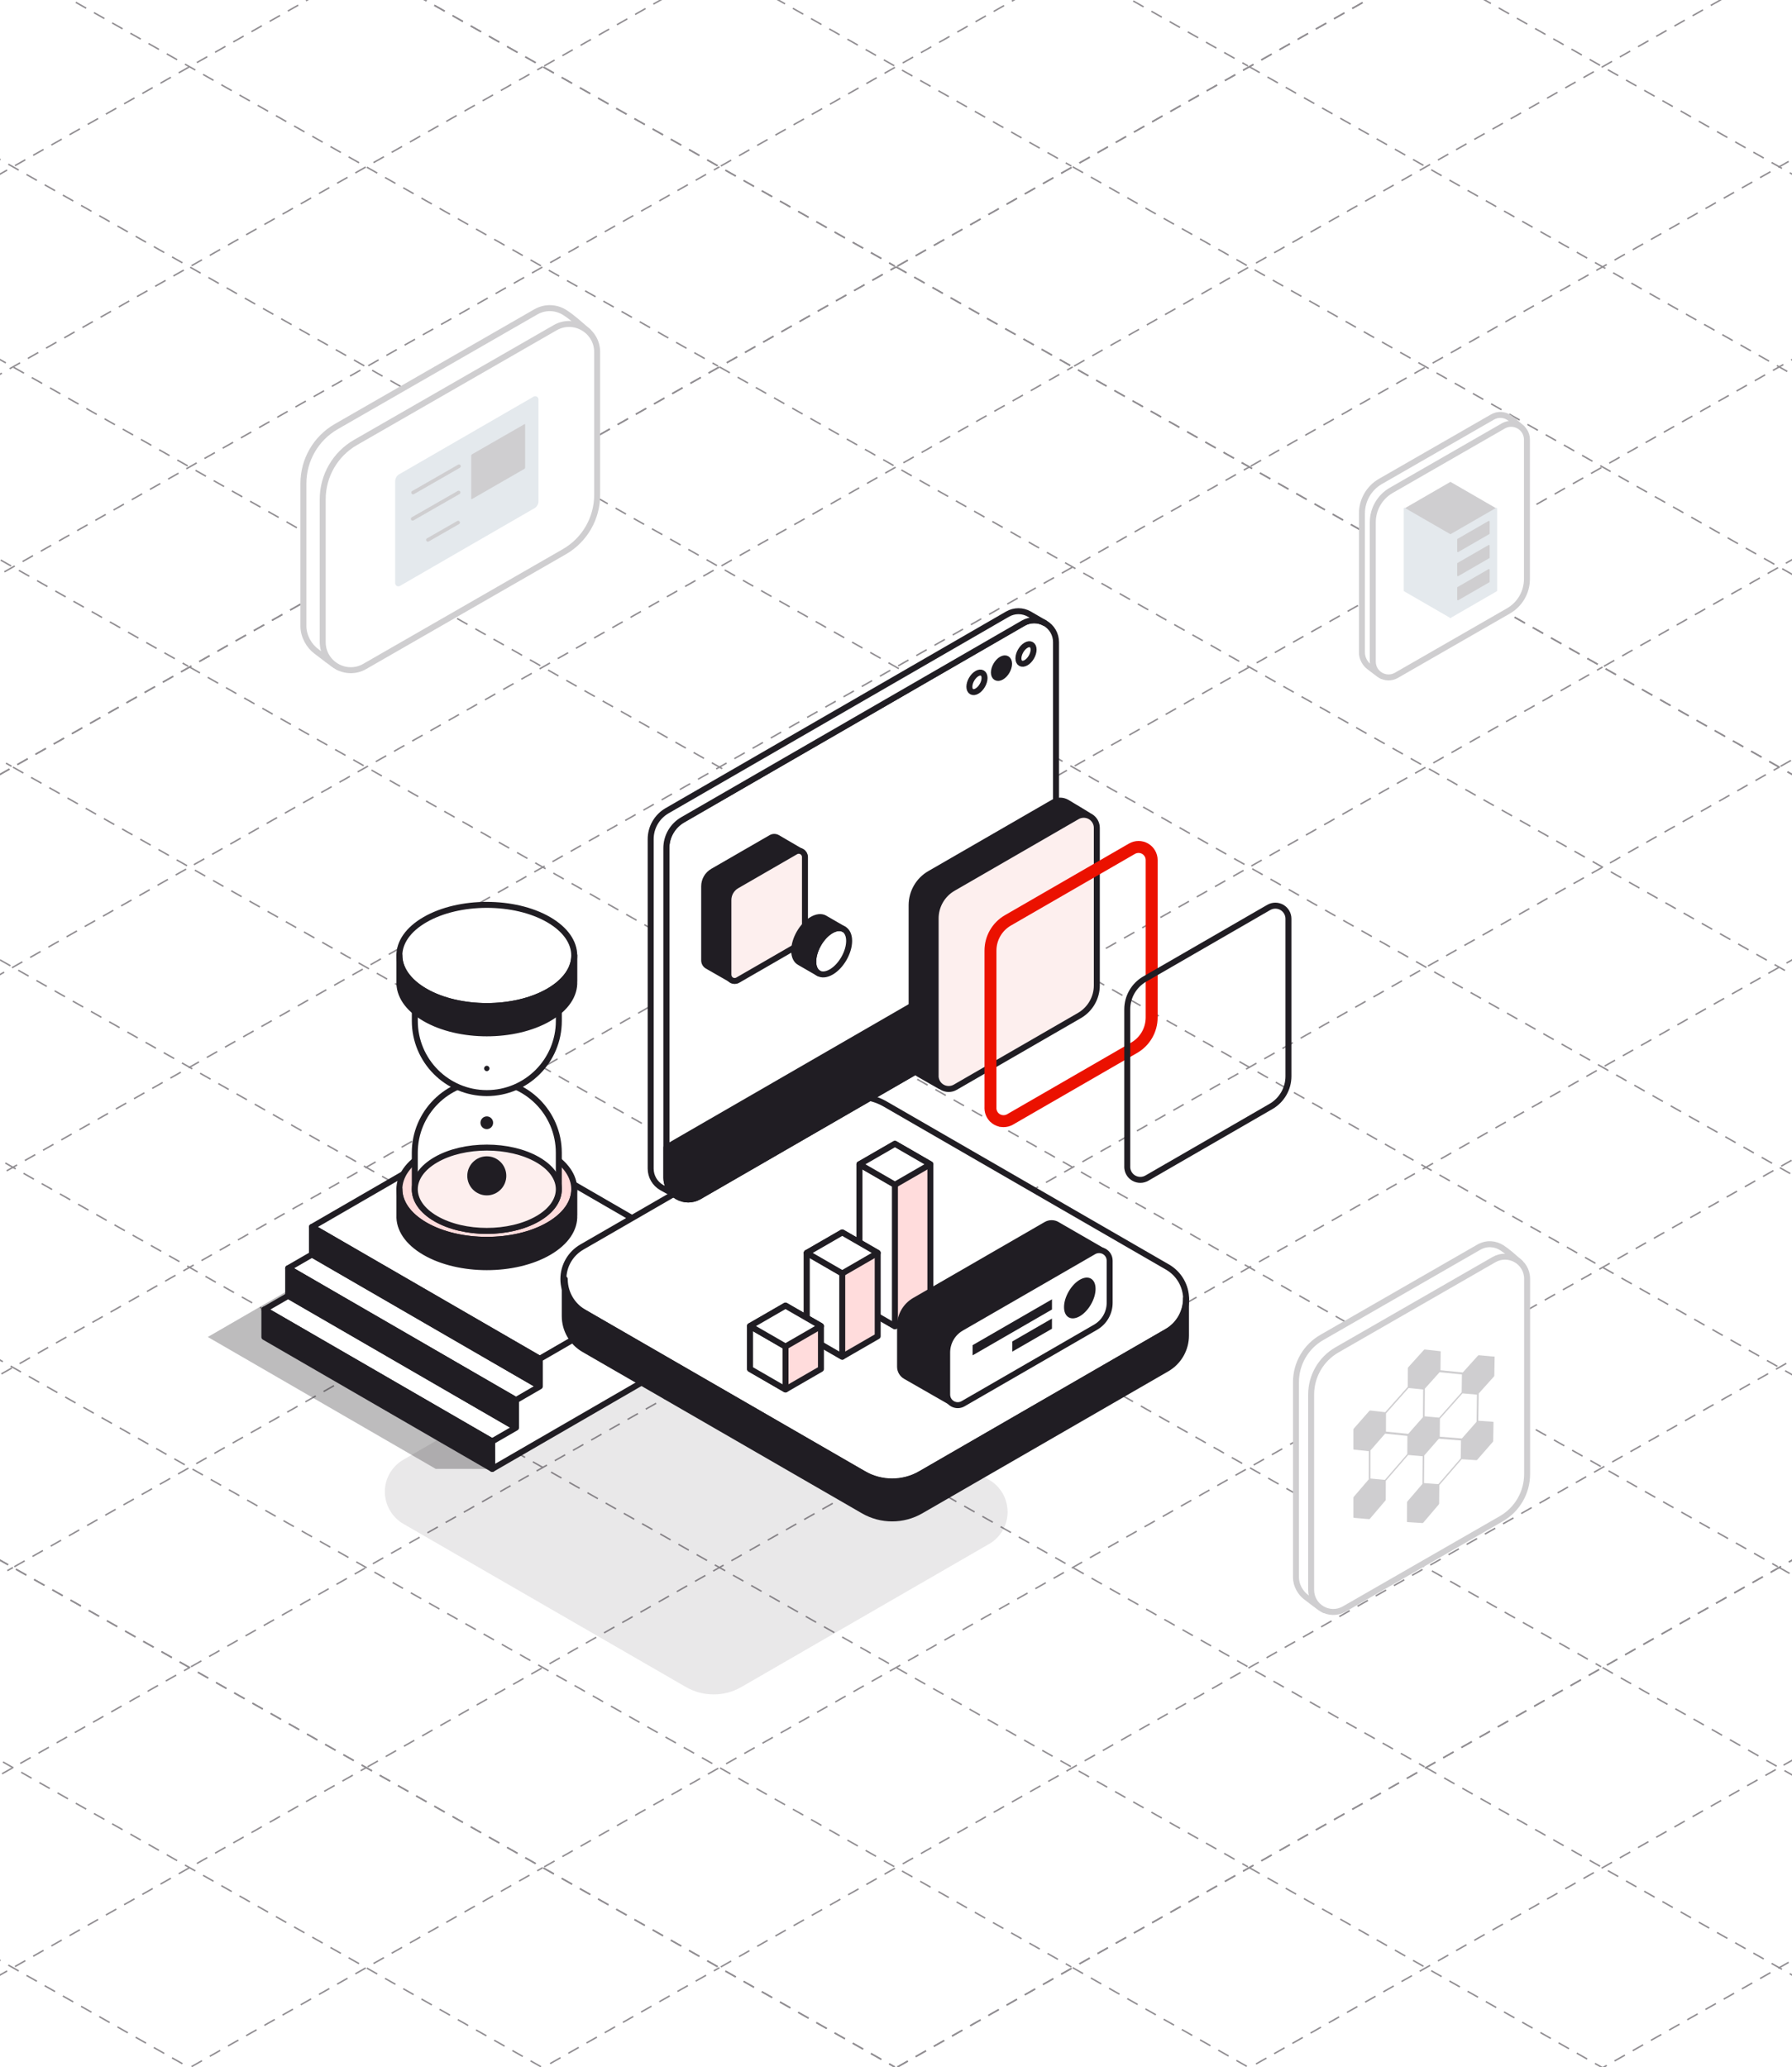 <?xml version="1.0" encoding="UTF-8"?>
<svg xmlns="http://www.w3.org/2000/svg" width="600" height="692" viewBox="0 0 600 692" fill="none">
  <rect x="0" y="0" width="600" height="692" fill="#333333" stroke="none"/>
  <g clip-path="url(#clip0_7909_12016)">
    <rect width="600" height="692" fill="white"></rect>
    <path d="M-231.76 390.49L300.02 89.33" stroke="#918E92" stroke-width="0.5" stroke-dasharray="4 3"></path>
    <path d="M-172.629 423.98L359.161 122.82" stroke="#918E92" stroke-width="0.5" stroke-dasharray="4 3"></path>
    <path d="M-113.49 457.47L418.3 156.31" stroke="#918E92" stroke-width="0.5" stroke-dasharray="4 3"></path>
    <path d="M-54.35 490.96L477.43 189.8" stroke="#918E92" stroke-width="0.5" stroke-dasharray="4 3"></path>
    <path d="M4.791 524.46L536.571 223.29" stroke="#918E92" stroke-width="0.5" stroke-dasharray="4 3"></path>
    <path d="M63.93 557.95L595.71 256.79" stroke="#918E92" stroke-width="0.5" stroke-dasharray="4 3"></path>
    <path d="M123.061 591.44L654.851 290.28" stroke="#918E92" stroke-width="0.5" stroke-dasharray="4 3"></path>
    <path d="M182.201 624.93L713.991 323.77" stroke="#918E92" stroke-width="0.5" stroke-dasharray="4 3"></path>
    <path d="M241.34 658.42L773.12 357.26" stroke="#918E92" stroke-width="0.5" stroke-dasharray="4 3"></path>
    <path d="M300.48 691.91L832.26 390.75" stroke="#918E92" stroke-width="0.5" stroke-dasharray="4 3"></path>
    <path d="M300.02 89.33L831.8 390.49" stroke="#918E92" stroke-width="0.5" stroke-dasharray="4 3"></path>
    <path d="M240.879 122.82L772.659 423.98" stroke="#918E92" stroke-width="0.5" stroke-dasharray="4 3"></path>
    <path d="M181.74 156.31L713.53 457.47" stroke="#918E92" stroke-width="0.5" stroke-dasharray="4 3"></path>
    <path d="M122.6 189.8L654.39 490.96" stroke="#918E92" stroke-width="0.5" stroke-dasharray="4 3"></path>
    <path d="M63.469 223.29L595.249 524.46" stroke="#918E92" stroke-width="0.5" stroke-dasharray="4 3"></path>
    <path d="M4.33 256.79L536.11 557.95" stroke="#918E92" stroke-width="0.5" stroke-dasharray="4 3"></path>
    <path d="M-54.81 290.28L476.969 591.44" stroke="#918E92" stroke-width="0.5" stroke-dasharray="4 3"></path>
    <path d="M-113.951 323.77L417.839 624.93" stroke="#918E92" stroke-width="0.5" stroke-dasharray="4 3"></path>
    <path d="M-173.09 357.26L358.7 658.42" stroke="#918E92" stroke-width="0.5" stroke-dasharray="4 3"></path>
    <path d="M-232.221 390.75L299.559 691.91" stroke="#918E92" stroke-width="0.5" stroke-dasharray="4 3"></path>
    <path d="M300.48 89.07L832.26 -212.1" stroke="#918E92" stroke-width="0.5" stroke-dasharray="4 3"></path>
    <path d="M359.621 122.56L891.401 -178.6" stroke="#918E92" stroke-width="0.5" stroke-dasharray="4 3"></path>
    <path d="M418.76 156.05L950.54 -145.11" stroke="#918E92" stroke-width="0.5" stroke-dasharray="4 3"></path>
    <path d="M477.891 189.54L1009.68 -111.62" stroke="#918E92" stroke-width="0.5" stroke-dasharray="4 3"></path>
    <path d="M537.031 223.03L1068.82 -78.13" stroke="#918E92" stroke-width="0.5" stroke-dasharray="4 3"></path>
    <path d="M596.17 256.52L1127.95 -44.64" stroke="#918E92" stroke-width="0.5" stroke-dasharray="4 3"></path>
    <path d="M595.709 -78.13L1127.49 223.03" stroke="#918E92" stroke-width="0.5" stroke-dasharray="4 3"></path>
    <path d="M536.57 -44.64L1068.36 256.52" stroke="#918E92" stroke-width="0.5" stroke-dasharray="4 3"></path>
    <path d="M477.43 -11.15L1009.22 290.02" stroke="#918E92" stroke-width="0.5" stroke-dasharray="4 3"></path>
    <path d="M418.299 22.34L950.079 323.51" stroke="#918E92" stroke-width="0.5" stroke-dasharray="4 3"></path>
    <path d="M359.16 55.84L890.94 357" stroke="#918E92" stroke-width="0.5" stroke-dasharray="4 3"></path>
    <path d="M300.02 89.33L831.8 390.49" stroke="#918E92" stroke-width="0.5" stroke-dasharray="4 3"></path>
    <path d="M-527.461 223.03L4.329 -78.13" stroke="#918E92" stroke-width="0.5" stroke-dasharray="4 3"></path>
    <path d="M-468.322 256.52L63.468 -44.64" stroke="#918E92" stroke-width="0.5" stroke-dasharray="4 3"></path>
    <path d="M-409.182 290.02L122.598 -11.15" stroke="#918E92" stroke-width="0.5" stroke-dasharray="4 3"></path>
    <path d="M-350.041 323.51L181.739 22.34" stroke="#918E92" stroke-width="0.5" stroke-dasharray="4 3"></path>
    <path d="M-290.902 357L240.878 55.84" stroke="#918E92" stroke-width="0.5" stroke-dasharray="4 3"></path>
    <path d="M-231.762 390.49L300.018 89.33" stroke="#918E92" stroke-width="0.5" stroke-dasharray="4 3"></path>
    <path d="M-232.221 -212.1L299.559 89.07" stroke="#918E92" stroke-width="0.5" stroke-dasharray="4 3"></path>
    <path d="M-291.361 -178.6L240.419 122.56" stroke="#918E92" stroke-width="0.5" stroke-dasharray="4 3"></path>
    <path d="M-350.5 -145.11L181.28 156.05" stroke="#918E92" stroke-width="0.5" stroke-dasharray="4 3"></path>
    <path d="M-409.641 -111.62L122.139 189.54" stroke="#918E92" stroke-width="0.5" stroke-dasharray="4 3"></path>
    <path d="M-468.781 -78.13L63.009 223.03" stroke="#918E92" stroke-width="0.5" stroke-dasharray="4 3"></path>
    <path d="M-527.92 -44.64L3.87 256.52" stroke="#918E92" stroke-width="0.5" stroke-dasharray="4 3"></path>
    <path d="M300.48 691.91L832.26 390.75" stroke="#918E92" stroke-width="0.5" stroke-dasharray="4 3"></path>
    <path d="M359.621 725.41L891.401 424.24" stroke="#918E92" stroke-width="0.5" stroke-dasharray="4 3"></path>
    <path d="M418.76 758.9L950.54 457.73" stroke="#918E92" stroke-width="0.5" stroke-dasharray="4 3"></path>
    <path d="M477.891 792.39L1009.68 491.23" stroke="#918E92" stroke-width="0.5" stroke-dasharray="4 3"></path>
    <path d="M537.031 825.88L1068.82 524.72" stroke="#918E92" stroke-width="0.5" stroke-dasharray="4 3"></path>
    <path d="M596.17 859.37L1127.95 558.21" stroke="#918E92" stroke-width="0.5" stroke-dasharray="4 3"></path>
    <path d="M595.709 524.72L1127.49 825.88" stroke="#918E92" stroke-width="0.5" stroke-dasharray="4 3"></path>
    <path d="M536.57 558.21L1068.36 859.37" stroke="#918E92" stroke-width="0.5" stroke-dasharray="4 3"></path>
    <path d="M477.43 591.7L1009.22 892.86" stroke="#918E92" stroke-width="0.5" stroke-dasharray="4 3"></path>
    <path d="M418.299 625.19L950.079 926.35" stroke="#918E92" stroke-width="0.5" stroke-dasharray="4 3"></path>
    <path d="M359.16 658.68L890.94 959.85" stroke="#918E92" stroke-width="0.5" stroke-dasharray="4 3"></path>
    <path d="M300.02 692.17L831.8 993.34" stroke="#918E92" stroke-width="0.5" stroke-dasharray="4 3"></path>
    <path d="M-527.461 825.88L4.329 524.72" stroke="#918E92" stroke-width="0.5" stroke-dasharray="4 3"></path>
    <path d="M-468.322 859.37L63.468 558.21" stroke="#918E92" stroke-width="0.5" stroke-dasharray="4 3"></path>
    <path d="M-409.182 892.86L122.598 591.7" stroke="#918E92" stroke-width="0.5" stroke-dasharray="4 3"></path>
    <path d="M-350.041 926.35L181.739 625.19" stroke="#918E92" stroke-width="0.5" stroke-dasharray="4 3"></path>
    <path d="M-290.902 959.85L240.878 658.68" stroke="#918E92" stroke-width="0.5" stroke-dasharray="4 3"></path>
    <path d="M-231.762 993.34L300.018 692.17" stroke="#918E92" stroke-width="0.5" stroke-dasharray="4 3"></path>
    <path d="M-232.221 390.75L299.559 691.91" stroke="#918E92" stroke-width="0.5" stroke-dasharray="4 3"></path>
    <path d="M-291.361 424.24L240.419 725.41" stroke="#918E92" stroke-width="0.5" stroke-dasharray="4 3"></path>
    <path d="M-350.5 457.73L181.28 758.9" stroke="#918E92" stroke-width="0.5" stroke-dasharray="4 3"></path>
    <path d="M-409.641 491.23L122.139 792.39" stroke="#918E92" stroke-width="0.5" stroke-dasharray="4 3"></path>
    <path d="M-468.781 524.72L63.009 825.88" stroke="#918E92" stroke-width="0.5" stroke-dasharray="4 3"></path>
    <path d="M-527.92 558.21L3.87 859.37" stroke="#918E92" stroke-width="0.5" stroke-dasharray="4 3"></path>
    <path d="M182.201 22.08L713.991 -279.08" stroke="#918E92" stroke-width="0.5" stroke-dasharray="4 3"></path>
    <path d="M241.34 55.58L773.12 -245.59" stroke="#918E92" stroke-width="0.5" stroke-dasharray="4 3"></path>
    <path d="M300.48 89.07L832.26 -212.1" stroke="#918E92" stroke-width="0.5" stroke-dasharray="4 3"></path>
    <path d="M-113.951 -279.08L417.839 22.08" stroke="#918E92" stroke-width="0.5" stroke-dasharray="4 3"></path>
    <path d="M-173.09 -245.59L358.7 55.58" stroke="#918E92" stroke-width="0.5" stroke-dasharray="4 3"></path>
    <path d="M-232.221 -212.1L299.559 89.07" stroke="#918E92" stroke-width="0.5" stroke-dasharray="4 3"></path>
    <path opacity="0.1" fill-rule="evenodd" clip-rule="evenodd" d="M135.029 488.651C131.199 490.861 128.849 494.951 128.859 499.381C128.879 503.811 131.249 507.911 135.099 510.131C161.689 525.481 209.509 553.091 229.619 564.701C235.389 568.031 242.479 568.041 248.229 564.721C275.219 549.141 294.999 537.721 331.199 516.821C335.039 514.611 337.379 510.511 337.369 506.081C337.349 501.651 334.979 497.551 331.129 495.331C304.539 479.991 256.719 452.371 236.609 440.761C230.839 437.431 223.749 437.421 217.999 440.741C190.999 456.331 171.229 467.751 135.019 488.651H135.029Z" fill="#201D23"></path>
    <g opacity="0.3">
      <path fill-rule="evenodd" clip-rule="evenodd" d="M125.74 415.071L69.58 447.551L145.88 491.691L164.81 491.711L202.03 459.201L125.73 415.061H125.74V415.071Z" fill="#201D23"></path>
    </g>
    <path fill-rule="evenodd" clip-rule="evenodd" d="M160.599 378.24L104.439 410.72L180.739 454.86L236.889 422.37L160.589 378.23L160.599 378.24Z" fill="white"></path>
    <path d="M160.599 378.24L104.439 410.72L180.739 454.86L236.889 422.37L160.589 378.23L160.599 378.24Z" stroke="#201D23" stroke-width="2" stroke-linecap="round" stroke-linejoin="round"></path>
    <path fill-rule="evenodd" clip-rule="evenodd" d="M104.46 419.941L96.481 424.551L172.78 468.691L180.76 464.071L104.46 419.931V419.941Z" fill="white"></path>
    <path d="M104.46 419.941L96.481 424.551L172.78 468.691L180.76 464.071L104.46 419.931V419.941Z" stroke="#201D23" stroke-width="2" stroke-linecap="round" stroke-linejoin="round"></path>
    <path fill-rule="evenodd" clip-rule="evenodd" d="M96.499 433.761L88.519 438.371L164.82 482.511L172.8 477.901L96.499 433.761Z" fill="white"></path>
    <path d="M96.499 433.761L88.519 438.371L164.82 482.511L172.8 477.901L96.499 433.761Z" stroke="#201D23" stroke-width="2" stroke-linecap="round" stroke-linejoin="round"></path>
    <path fill-rule="evenodd" clip-rule="evenodd" d="M104.449 410.73V419.93L180.749 464.07V454.87L104.449 410.73Z" fill="#201D23"></path>
    <path d="M104.449 410.73V419.93L180.749 464.07V454.87L104.449 410.73Z" stroke="#201D23" stroke-width="2" stroke-linecap="round" stroke-linejoin="round"></path>
    <path fill-rule="evenodd" clip-rule="evenodd" d="M96.481 424.551V433.751L172.78 477.891V468.691L96.481 424.551Z" fill="#201D23"></path>
    <path d="M96.481 424.551V433.751L172.78 477.891V468.691L96.481 424.551Z" stroke="#201D23" stroke-width="2" stroke-linecap="round" stroke-linejoin="round"></path>
    <path fill-rule="evenodd" clip-rule="evenodd" d="M88.519 438.37V447.57L164.82 491.71V482.51L88.519 438.37Z" fill="#201D23"></path>
    <path d="M88.519 438.37V447.57L164.82 491.71V482.51L88.519 438.37Z" stroke="#201D23" stroke-width="2" stroke-linecap="round" stroke-linejoin="round"></path>
    <path fill-rule="evenodd" clip-rule="evenodd" d="M180.751 454.871V464.081L172.781 468.701V477.901L164.801 482.511L164.821 491.721L236.901 450.021V422.391L180.741 454.871H180.751Z" fill="white"></path>
    <path d="M180.751 454.871V464.081L172.781 468.701V477.901L164.801 482.511L164.821 491.721L236.901 450.021V422.391L180.741 454.871H180.751Z" stroke="#201D23" stroke-width="2" stroke-linecap="round" stroke-linejoin="round"></path>
    <g opacity="0.3">
      <path fill-rule="evenodd" clip-rule="evenodd" d="M335.73 434.6L344.15 443.95H351.92L368.1 434.6L351.92 425.26L335.74 434.6H335.73Z" fill="#201D23"></path>
    </g>
    <g opacity="0.3">
      <path fill-rule="evenodd" clip-rule="evenodd" d="M311.24 448.74L319.66 458.08H331.31L347.49 448.74L331.31 439.4L311.25 448.74H311.24Z" fill="#201D23"></path>
    </g>
    <g opacity="0.3">
      <path fill-rule="evenodd" clip-rule="evenodd" d="M285.131 463.81L293.551 473.15H305.201L321.381 463.81L305.201 454.47L285.131 463.81Z" fill="#201D23"></path>
    </g>
    <path fill-rule="evenodd" clip-rule="evenodd" d="M194.801 417.46C190.971 419.67 188.621 423.76 188.631 428.19C188.651 432.62 191.021 436.72 194.871 438.94C221.461 454.29 269.281 481.9 289.391 493.51C295.161 496.84 302.251 496.85 308.001 493.53C334.991 477.95 354.771 466.53 390.971 445.63C394.811 443.42 397.151 439.32 397.141 434.89C397.121 430.46 394.751 426.36 390.901 424.14C364.311 408.8 316.491 381.18 296.381 369.57C290.611 366.24 283.521 366.23 277.771 369.55C250.771 385.14 231.001 396.56 194.791 417.46H194.801Z" fill="white"></path>
    <path d="M194.801 417.46C190.971 419.67 188.621 423.76 188.631 428.19C188.651 432.62 191.021 436.72 194.871 438.94C221.461 454.29 269.281 481.9 289.391 493.51C295.161 496.84 302.251 496.85 308.001 493.53C334.991 477.95 354.771 466.53 390.971 445.63C394.811 443.42 397.151 439.32 397.141 434.89C397.121 430.46 394.751 426.36 390.901 424.14C364.311 408.8 316.491 381.18 296.381 369.57C290.611 366.24 283.521 366.23 277.771 369.55C250.771 385.14 231.001 396.56 194.791 417.46H194.801Z" stroke="#201D23" stroke-width="2" stroke-linecap="round" stroke-linejoin="round"></path>
    <path fill-rule="evenodd" clip-rule="evenodd" d="M189.092 440.56C189.092 445.15 191.542 449.4 195.522 451.69C231.992 472.76 261.842 489.99 289.072 505.7C295.032 509.15 302.382 509.15 308.342 505.7C335.582 489.98 354.192 479.24 390.672 458.18C394.652 455.88 397.092 451.64 397.092 447.05V434.66C397.092 439.25 394.642 443.5 390.672 445.79C354.192 466.85 335.582 477.6 308.342 493.32C302.382 496.76 295.032 496.76 289.072 493.32C261.842 477.6 231.992 460.36 195.522 439.31C191.612 437.05 189.172 432.9 189.092 428.39V428.17V440.56Z" fill="#201D23"></path>
    <path d="M189.092 440.56C189.092 445.15 191.542 449.4 195.522 451.69C231.992 472.76 261.842 489.99 289.072 505.7C295.032 509.15 302.382 509.15 308.342 505.7C335.582 489.98 354.192 479.24 390.672 458.18C394.652 455.88 397.092 451.64 397.092 447.05V434.66C397.092 439.25 394.642 443.5 390.672 445.79C354.192 466.85 335.582 477.6 308.342 493.32C302.382 496.76 295.032 496.76 289.072 493.32C261.842 477.6 231.992 460.36 195.522 439.31C191.612 437.05 189.172 432.9 189.092 428.39V428.17V440.56Z" stroke="#201D23" stroke-width="2" stroke-linecap="round" stroke-linejoin="round"></path>
    <path fill-rule="evenodd" clip-rule="evenodd" d="M223.119 394.2C223.119 396.82 224.509 399.23 226.779 400.54C229.039 401.85 231.829 401.85 234.099 400.54C260.789 385.13 328.359 346.12 348.089 334.73C351.479 332.77 353.579 329.15 353.579 325.23V214.96C353.579 212.34 352.189 209.93 349.919 208.62C347.659 207.31 344.869 207.31 342.599 208.62C315.909 224.03 248.339 263.04 228.609 274.43C225.219 276.39 223.119 280.01 223.119 283.93V394.2Z" fill="white"></path>
    <path d="M223.119 394.2C223.119 396.82 224.509 399.23 226.779 400.54C229.039 401.85 231.829 401.85 234.099 400.54C260.789 385.13 328.359 346.12 348.089 334.73C351.479 332.77 353.579 329.15 353.579 325.23V214.96C353.579 212.34 352.189 209.93 349.919 208.62C347.659 207.31 344.869 207.31 342.599 208.62C315.909 224.03 248.339 263.04 228.609 274.43C225.219 276.39 223.119 280.01 223.119 283.93V394.2Z" stroke="#201D23" stroke-width="2" stroke-linecap="round" stroke-linejoin="round"></path>
    <path fill-rule="evenodd" clip-rule="evenodd" d="M349.749 208.52C349.749 208.52 346.919 206.88 344.659 205.58C342.399 204.27 339.609 204.27 337.339 205.58C310.649 220.99 243.079 260 223.349 271.39C219.959 273.35 217.859 276.97 217.859 280.9V391.17C217.859 393.79 219.249 396.2 221.519 397.51C222.719 398.2 224.479 399.17 225.879 399.93C224.139 398.56 223.099 396.45 223.099 394.2V283.93C223.099 280.01 225.189 276.38 228.589 274.43C248.319 263.04 315.879 224.03 342.579 208.62C344.789 207.34 347.509 207.31 349.739 208.53L349.749 208.52Z" fill="white"></path>
    <path d="M349.749 208.52C349.749 208.52 346.919 206.88 344.659 205.58C342.399 204.27 339.609 204.27 337.339 205.58C310.649 220.99 243.079 260 223.349 271.39C219.959 273.35 217.859 276.97 217.859 280.9V391.17C217.859 393.79 219.249 396.2 221.519 397.51C222.719 398.2 224.479 399.17 225.879 399.93C224.139 398.56 223.099 396.45 223.099 394.2V283.93C223.099 280.01 225.189 276.38 228.589 274.43C248.319 263.04 315.879 224.03 342.579 208.62C344.789 207.34 347.509 207.31 349.739 208.53L349.749 208.52Z" stroke="#201D23" stroke-width="2" stroke-linecap="round" stroke-linejoin="round"></path>
    <path fill-rule="evenodd" clip-rule="evenodd" d="M223.119 394.2C223.119 396.82 224.509 399.23 226.779 400.54C229.039 401.85 231.829 401.85 234.099 400.54C260.789 385.13 328.359 346.12 348.089 334.73C351.479 332.77 353.579 329.15 353.579 325.23V308.82L223.129 384.14V394.21L223.119 394.2Z" fill="#201D23"></path>
    <path d="M223.119 394.2C223.119 396.82 224.509 399.23 226.779 400.54C229.039 401.85 231.829 401.85 234.099 400.54C260.789 385.13 328.359 346.12 348.089 334.73C351.479 332.77 353.579 329.15 353.579 325.23V308.82L223.129 384.14V394.21L223.119 394.2Z" stroke="#201D23" stroke-width="2" stroke-linecap="round" stroke-linejoin="round"></path>
    <path fill-rule="evenodd" clip-rule="evenodd" d="M260.32 280.44C259.65 280.05 258.83 280.05 258.17 280.44C250.57 284.83 245.87 287.54 238.64 291.71C236.87 292.74 235.77 294.63 235.77 296.69V321.49C235.77 322.26 236.18 322.97 236.85 323.36C237.33 323.63 243.51 327.18 244.64 327.81C244.18 327.4 243.9 326.81 243.9 326.18V301.38C243.9 299.33 245 297.43 246.77 296.41C254 292.23 258.7 289.52 266.3 285.13C266.83 284.82 267.46 284.76 268.03 284.94C268.03 284.94 260.99 280.82 260.32 280.44Z" fill="#201D23"></path>
    <path d="M260.32 280.44C259.65 280.05 258.83 280.05 258.17 280.44C250.57 284.83 245.87 287.54 238.64 291.71C236.87 292.74 235.77 294.63 235.77 296.69V321.49C235.77 322.26 236.18 322.97 236.85 323.36C237.33 323.63 243.51 327.18 244.64 327.81C244.18 327.4 243.9 326.81 243.9 326.18V301.38C243.9 299.33 245 297.43 246.77 296.41C254 292.23 258.7 289.52 266.3 285.13C266.83 284.82 267.46 284.76 268.03 284.94C268.03 284.94 260.99 280.82 260.32 280.44Z" stroke="#201D23" stroke-width="2" stroke-linecap="round" stroke-linejoin="round"></path>
    <path fill-rule="evenodd" clip-rule="evenodd" d="M243.889 326.3C243.889 327.05 244.289 327.73 244.929 328.11C245.569 328.48 246.369 328.48 247.009 328.11C252.059 325.19 261.929 319.5 266.739 316.72C268.459 315.73 269.519 313.89 269.519 311.91V286.88C269.519 286.13 269.129 285.45 268.479 285.08C267.839 284.7 267.039 284.7 266.389 285.08C261.349 287.99 251.479 293.69 246.659 296.47C244.949 297.46 243.879 299.3 243.879 301.28V326.31H243.889V326.3Z" fill="#FDEFEE"></path>
    <path d="M243.889 326.3C243.889 327.05 244.289 327.73 244.929 328.11C245.569 328.48 246.369 328.48 247.009 328.11C252.059 325.19 261.929 319.5 266.739 316.72C268.459 315.73 269.519 313.89 269.519 311.91V286.88C269.519 286.13 269.129 285.45 268.479 285.08C267.839 284.7 267.039 284.7 266.389 285.08C261.349 287.99 251.479 293.69 246.659 296.47C244.949 297.46 243.879 299.3 243.879 301.28V326.31H243.889V326.3Z" stroke="#201D23" stroke-width="2" stroke-linecap="round" stroke-linejoin="round"></path>
    <path fill-rule="evenodd" clip-rule="evenodd" d="M346.07 217.46C346.07 219.08 344.93 221.05 343.53 221.85C342.13 222.65 340.99 222.01 340.99 220.39C340.99 218.77 342.13 216.8 343.53 215.99C344.93 215.18 346.07 215.84 346.07 217.46Z" fill="white"></path>
    <path d="M346.07 217.46C346.07 219.08 344.93 221.05 343.53 221.85C342.13 222.65 340.99 222.01 340.99 220.39C340.99 218.77 342.13 216.8 343.53 215.99C344.93 215.18 346.07 215.84 346.07 217.46Z" stroke="#201D23" stroke-width="2" stroke-linecap="round" stroke-linejoin="round"></path>
    <path fill-rule="evenodd" clip-rule="evenodd" d="M337.861 222.2C337.861 223.81 336.731 225.79 335.321 226.59C333.921 227.4 332.781 226.75 332.781 225.13C332.781 223.51 333.921 221.54 335.321 220.73C336.721 219.92 337.861 220.58 337.861 222.2Z" fill="#201D23"></path>
    <path d="M337.861 222.2C337.861 223.81 336.731 225.79 335.321 226.59C333.921 227.4 332.781 226.75 332.781 225.13C332.781 223.51 333.921 221.54 335.321 220.73C336.721 219.92 337.861 220.58 337.861 222.2Z" stroke="#201D23" stroke-width="2" stroke-linecap="round" stroke-linejoin="round"></path>
    <path fill-rule="evenodd" clip-rule="evenodd" d="M329.65 226.95C329.65 228.56 328.52 230.54 327.11 231.34C325.71 232.15 324.57 231.49 324.57 229.88C324.57 228.27 325.71 226.29 327.11 225.48C328.51 224.67 329.65 225.33 329.65 226.95Z" fill="white"></path>
    <path d="M329.65 226.95C329.65 228.56 328.52 230.54 327.11 231.34C325.71 232.15 324.57 231.49 324.57 229.88C324.57 228.27 325.71 226.29 327.11 225.48C328.51 224.67 329.65 225.33 329.65 226.95Z" stroke="#201D23" stroke-width="2" stroke-linecap="round" stroke-linejoin="round"></path>
    <path fill-rule="evenodd" clip-rule="evenodd" d="M284.311 314.96C284.311 318.79 281.621 323.46 278.301 325.37C274.981 327.28 272.291 325.73 272.291 321.9C272.291 318.07 274.981 313.4 278.301 311.49C281.621 309.57 284.311 311.13 284.311 314.96Z" fill="white"></path>
    <path d="M284.311 314.96C284.311 318.79 281.621 323.46 278.301 325.37C274.981 327.28 272.291 325.73 272.291 321.9C272.291 318.07 274.981 313.4 278.301 311.49C281.621 309.57 284.311 311.13 284.311 314.96Z" stroke="#201D23" stroke-width="2" stroke-linecap="round" stroke-linejoin="round"></path>
    <path fill-rule="evenodd" clip-rule="evenodd" d="M278.3 311.49C274.98 313.41 272.29 318.07 272.29 321.9C272.29 323.81 272.96 325.16 274.04 325.78L267.73 322.14C266.61 321.53 265.91 320.17 265.91 318.22C265.91 314.39 268.6 309.72 271.92 307.81C273.51 306.89 274.96 306.77 276.04 307.32C276.13 307.37 276.22 307.42 276.31 307.48L282.43 311.01C281.35 310.46 279.9 310.58 278.3 311.5V311.49Z" fill="#201D23"></path>
    <path d="M278.3 311.49C274.98 313.41 272.29 318.07 272.29 321.9C272.29 323.81 272.96 325.16 274.04 325.78L267.73 322.14C266.61 321.53 265.91 320.17 265.91 318.22C265.91 314.39 268.6 309.72 271.92 307.81C273.51 306.89 274.96 306.77 276.04 307.32C276.13 307.37 276.22 307.42 276.31 307.48L282.43 311.01C281.35 310.46 279.9 310.58 278.3 311.5V311.49Z" stroke="#201D23" stroke-width="2" stroke-linecap="round" stroke-linejoin="round"></path>
    <path fill-rule="evenodd" clip-rule="evenodd" d="M357.21 268.61C355.8 267.8 354.06 267.8 352.65 268.61C336.55 277.9 326.63 283.63 311.31 292.47C307.55 294.64 305.23 298.66 305.23 303V355.49C305.23 357.12 306.1 358.62 307.51 359.44C308.52 360.02 312.29 362.2 314.69 363.54C313.71 362.68 313.12 361.44 313.12 360.1V307.61C313.12 303.27 315.44 299.26 319.2 297.08C334.51 288.24 344.44 282.51 360.54 273.22C361.67 272.57 363 272.44 364.21 272.83C364.21 272.83 358.62 269.43 357.21 268.61Z" fill="#201D23"></path>
    <path d="M357.21 268.61C355.8 267.8 354.06 267.8 352.65 268.61C336.55 277.9 326.63 283.63 311.31 292.47C307.55 294.64 305.23 298.66 305.23 303V355.49C305.23 357.12 306.1 358.62 307.51 359.44C308.52 360.02 312.29 362.2 314.69 363.54C313.71 362.68 313.12 361.44 313.12 360.1V307.61C313.12 303.27 315.44 299.26 319.2 297.08C334.51 288.24 344.44 282.51 360.54 273.22C361.67 272.57 363 272.44 364.21 272.83C364.21 272.83 358.62 269.43 357.21 268.61Z" stroke="#201D23" stroke-width="2" stroke-linecap="round" stroke-linejoin="round"></path>
    <path fill-rule="evenodd" clip-rule="evenodd" d="M313.26 360.15C313.26 361.72 314.09 363.17 315.45 363.95C316.81 364.73 318.48 364.73 319.84 363.95C330.47 357.81 351.25 345.81 361.39 339.96C365.01 337.87 367.24 334.01 367.24 329.84V277.13C367.24 275.56 366.4 274.12 365.05 273.33C363.69 272.55 362.02 272.55 360.66 273.33C350.03 279.47 329.25 291.47 319.11 297.32C315.49 299.41 313.27 303.27 313.27 307.44V360.15H313.26Z" fill="#FDEFEE"></path>
    <path d="M313.26 360.15C313.26 361.72 314.09 363.17 315.45 363.95C316.81 364.73 318.48 364.73 319.84 363.95C330.47 357.81 351.25 345.81 361.39 339.96C365.01 337.87 367.24 334.01 367.24 329.84V277.13C367.24 275.56 366.4 274.12 365.05 273.33C363.69 272.55 362.02 272.55 360.66 273.33C350.03 279.47 329.25 291.47 319.11 297.32C315.49 299.41 313.27 303.27 313.27 307.44V360.15H313.26Z" stroke="#201D23" stroke-width="2" stroke-linecap="round" stroke-linejoin="round"></path>
    <path d="M331.619 370.92C331.619 372.49 332.449 373.94 333.809 374.72C335.169 375.5 336.839 375.5 338.199 374.72C348.829 368.58 369.609 356.58 379.749 350.73C383.369 348.64 385.599 344.78 385.599 340.61V287.9C385.599 286.33 384.759 284.89 383.409 284.1C382.049 283.32 380.379 283.32 379.019 284.1C368.389 290.24 347.609 302.24 337.469 308.09C333.849 310.18 331.629 314.04 331.629 318.21V370.92H331.619Z" stroke="#EB1100" stroke-width="4" stroke-linecap="round" stroke-linejoin="round"></path>
    <path d="M377.42 390.57C377.42 392.14 378.25 393.59 379.61 394.37C380.97 395.15 382.64 395.15 384 394.37C394.63 388.23 415.41 376.23 425.55 370.38C429.17 368.29 431.4 364.43 431.4 360.26V307.55C431.4 305.98 430.56 304.54 429.21 303.75C427.85 302.97 426.18 302.97 424.82 303.75C414.19 309.89 393.41 321.89 383.27 327.74C379.65 329.83 377.43 333.69 377.43 337.86V390.57H377.42Z" stroke="#201D23" stroke-width="2" stroke-linecap="round" stroke-linejoin="round"></path>
    <path fill-rule="evenodd" clip-rule="evenodd" d="M287.77 389.741V437.111L299.64 443.961L311.51 437.111V389.741L299.64 382.891L287.77 389.741Z" fill="#FFDCDC"></path>
    <path d="M287.77 389.741V437.111L299.64 443.961L311.51 437.111V389.741L299.64 382.891L287.77 389.741Z" stroke="#201D23" stroke-width="2" stroke-linecap="round" stroke-linejoin="round"></path>
    <path fill-rule="evenodd" clip-rule="evenodd" d="M287.77 437.1L299.64 443.95V396.58L287.77 389.73V437.1Z" fill="white"></path>
    <path d="M287.77 437.1L299.64 443.95V396.58L287.77 389.73V437.1Z" stroke="#201D23" stroke-width="2" stroke-linecap="round" stroke-linejoin="round"></path>
    <path fill-rule="evenodd" clip-rule="evenodd" d="M287.77 389.741L299.64 396.591L311.51 389.741L299.64 382.891L287.77 389.741Z" fill="white"></path>
    <path d="M287.77 389.741L299.64 396.591L311.51 389.741L299.64 382.891L287.77 389.741Z" stroke="#201D23" stroke-width="2" stroke-linecap="round" stroke-linejoin="round"></path>
    <path fill-rule="evenodd" clip-rule="evenodd" d="M270.131 419.411V447.291L282.001 454.141L293.871 447.291V419.411L282.001 412.561L270.131 419.411Z" fill="#FFDCDC"></path>
    <path d="M270.131 419.411V447.291L282.001 454.141L293.871 447.291V419.411L282.001 412.561L270.131 419.411Z" stroke="#201D23" stroke-width="2" stroke-linecap="round" stroke-linejoin="round"></path>
    <path fill-rule="evenodd" clip-rule="evenodd" d="M270.131 447.29L282.001 454.15V426.27L270.131 419.41V447.29Z" fill="white"></path>
    <path d="M270.131 447.29L282.001 454.15V426.27L270.131 419.41V447.29Z" stroke="#201D23" stroke-width="2" stroke-linecap="round" stroke-linejoin="round"></path>
    <path fill-rule="evenodd" clip-rule="evenodd" d="M270.131 419.411L282.001 426.271L293.871 419.411L282.001 412.561L270.131 419.411Z" fill="white"></path>
    <path d="M270.131 419.411L282.001 426.271L293.871 419.411L282.001 412.561L270.131 419.411Z" stroke="#201D23" stroke-width="2" stroke-linecap="round" stroke-linejoin="round"></path>
    <path fill-rule="evenodd" clip-rule="evenodd" d="M251.131 443.9V458.26L263.001 465.12L274.871 458.26V443.9L263.001 437.05L251.131 443.9Z" fill="#FFDCDC"></path>
    <path d="M251.131 443.9V458.26L263.001 465.12L274.871 458.26V443.9L263.001 437.05L251.131 443.9Z" stroke="#201D23" stroke-width="2" stroke-linecap="round" stroke-linejoin="round"></path>
    <path fill-rule="evenodd" clip-rule="evenodd" d="M251.131 458.259L263.001 465.119V450.749L251.131 443.899V458.259Z" fill="white"></path>
    <path d="M251.131 458.259L263.001 465.119V450.749L251.131 443.899V458.259Z" stroke="#201D23" stroke-width="2" stroke-linecap="round" stroke-linejoin="round"></path>
    <path fill-rule="evenodd" clip-rule="evenodd" d="M251.131 443.9L263.001 450.75L274.871 443.9L263.001 437.05L251.131 443.9Z" fill="white"></path>
    <path d="M251.131 443.9L263.001 450.75L274.871 443.9L263.001 437.05L251.131 443.9Z" stroke="#201D23" stroke-width="2" stroke-linecap="round" stroke-linejoin="round"></path>
    <path fill-rule="evenodd" clip-rule="evenodd" d="M353.939 409.94C352.799 409.28 351.399 409.28 350.269 409.94C339.629 416.08 316.389 429.5 306.249 435.35C303.219 437.1 301.359 440.33 301.359 443.83V457.51C301.359 458.82 302.059 460.03 303.199 460.69C304.139 461.23 314.769 467.32 318.409 469.4C317.609 468.71 317.129 467.7 317.129 466.62V452.94C317.129 449.44 318.999 446.21 322.019 444.46C332.159 438.61 355.399 425.19 366.039 419.05C367.159 418.41 368.519 418.39 369.649 419.02L353.939 409.95V409.94Z" fill="#201D23"></path>
    <path d="M353.939 409.94C352.799 409.28 351.399 409.28 350.269 409.94C339.629 416.08 316.389 429.5 306.249 435.35C303.219 437.1 301.359 440.33 301.359 443.83V457.51C301.359 458.82 302.059 460.03 303.199 460.69C304.139 461.23 314.769 467.32 318.409 469.4C317.609 468.71 317.129 467.7 317.129 466.62V452.94C317.129 449.44 318.999 446.21 322.019 444.46C332.159 438.61 355.399 425.19 366.039 419.05C367.159 418.41 368.519 418.39 369.649 419.02L353.939 409.95V409.94Z" stroke="#201D23" stroke-width="2" stroke-linecap="round" stroke-linejoin="round"></path>
    <path fill-rule="evenodd" clip-rule="evenodd" d="M317.129 466.83C317.129 468.1 317.809 469.27 318.899 469.9C319.999 470.53 321.349 470.53 322.449 469.9C333.069 463.77 356.709 450.12 366.809 444.29C369.739 442.6 371.539 439.48 371.539 436.09V422.01C371.539 420.74 370.869 419.57 369.769 418.94C368.669 418.31 367.319 418.31 366.219 418.94C355.609 425.07 331.969 438.72 321.859 444.55C318.929 446.24 317.129 449.37 317.129 452.75V466.83Z" fill="white"></path>
    <path d="M317.129 466.83C317.129 468.1 317.809 469.27 318.899 469.9C319.999 470.53 321.349 470.53 322.449 469.9C333.069 463.77 356.709 450.12 366.809 444.29C369.739 442.6 371.539 439.48 371.539 436.09V422.01C371.539 420.74 370.869 419.57 369.769 418.94C368.669 418.31 367.319 418.31 366.219 418.94C355.609 425.07 331.969 438.72 321.859 444.55C318.929 446.24 317.129 449.37 317.129 452.75V466.83Z" stroke="#201D23" stroke-width="2" stroke-linecap="round" stroke-linejoin="round"></path>
    <path fill-rule="evenodd" clip-rule="evenodd" d="M366.82 431.441C366.82 434.811 364.45 438.911 361.54 440.601C358.62 442.281 356.26 440.921 356.26 437.551C356.26 434.181 358.63 430.081 361.54 428.391C364.46 426.711 366.82 428.071 366.82 431.441Z" fill="#201D23"></path>
    <path fill-rule="evenodd" clip-rule="evenodd" d="M325.648 453.7L352.228 438.35V434.94L325.648 450.29V453.7Z" fill="#201D23"></path>
    <path fill-rule="evenodd" clip-rule="evenodd" d="M338.93 452.46L352.22 444.79V441.38L338.93 449.05V452.46Z" fill="#201D23"></path>
    <path fill-rule="evenodd" clip-rule="evenodd" d="M142.289 386.121C153.719 379.511 172.279 379.511 183.699 386.121C195.129 392.731 195.129 403.471 183.699 410.081C172.269 416.691 153.709 416.691 142.289 410.081C130.859 403.471 130.859 392.731 142.289 386.121Z" fill="#FFDCDC"></path>
    <path d="M142.289 386.121C153.719 379.511 172.279 379.511 183.699 386.121C195.129 392.731 195.129 403.471 183.699 410.081C172.269 416.691 153.709 416.691 142.289 410.081C130.859 403.471 130.859 392.731 142.289 386.121Z" stroke="#201D23" stroke-width="2" stroke-linecap="round" stroke-linejoin="round"></path>
    <path fill-rule="evenodd" clip-rule="evenodd" d="M192.269 406.781C192.479 411.271 189.629 415.801 183.709 419.221C172.279 425.831 153.719 425.831 142.299 419.221C136.379 415.801 133.529 411.271 133.739 406.781V398.101C133.739 402.441 136.599 406.771 142.309 410.081C153.739 416.691 172.299 416.691 183.719 410.081C189.429 406.771 192.289 402.441 192.289 398.101V406.781H192.279H192.269Z" fill="#201D23"></path>
    <path d="M192.269 406.781C192.479 411.271 189.629 415.801 183.709 419.221C172.279 425.831 153.719 425.831 142.299 419.221C136.379 415.801 133.529 411.271 133.739 406.781V398.101C133.739 402.441 136.599 406.771 142.309 410.081C153.739 416.691 172.299 416.691 183.719 410.081C189.429 406.771 192.289 402.441 192.289 398.101V406.781H192.279H192.269Z" stroke="#201D23" stroke-width="2" stroke-linecap="round" stroke-linejoin="round"></path>
    <path fill-rule="evenodd" clip-rule="evenodd" d="M138.879 398.1V385.89C138.879 372.55 149.679 361.73 162.989 361.73C176.309 361.73 187.099 372.55 187.099 385.89V398.1C187.099 401.67 184.749 405.24 180.039 407.96C170.629 413.4 155.349 413.4 145.929 407.96C141.219 405.24 138.869 401.67 138.869 398.1H138.879Z" fill="white"></path>
    <path d="M138.879 398.1V385.89C138.879 372.55 149.679 361.73 162.989 361.73C176.299 361.73 187.099 372.55 187.099 385.89V398.1C187.099 401.67 184.749 405.24 180.039 407.96C170.629 413.4 155.349 413.4 145.929 407.96C141.219 405.24 138.869 401.67 138.869 398.1H138.879Z" stroke="#201D23" stroke-width="2" stroke-linecap="round" stroke-linejoin="round"></path>
    <path fill-rule="evenodd" clip-rule="evenodd" d="M145.938 388.23C155.348 382.79 170.638 382.79 180.048 388.23C189.458 393.67 189.458 402.52 180.048 407.96C170.638 413.4 155.358 413.4 145.938 407.96C136.528 402.52 136.528 393.67 145.938 388.23Z" fill="#FDEFEE"></path>
    <path d="M145.938 388.23C155.348 382.79 170.638 382.79 180.048 388.23C189.458 393.67 189.458 402.52 180.048 407.96C170.638 413.4 155.358 413.4 145.938 407.96C136.528 402.52 136.528 393.67 145.938 388.23Z" stroke="#201D23" stroke-width="2" stroke-linecap="round" stroke-linejoin="round"></path>
    <path fill-rule="evenodd" clip-rule="evenodd" d="M162.989 387.07C166.589 387.07 169.519 390 169.519 393.61C169.519 397.22 166.589 400.15 162.989 400.15C159.389 400.15 156.459 397.22 156.459 393.61C156.459 390 159.389 387.07 162.989 387.07Z" fill="#201D23"></path>
    <path fill-rule="evenodd" clip-rule="evenodd" d="M162.989 373.71C164.159 373.71 165.109 374.66 165.109 375.84C165.109 377.02 164.159 377.97 162.989 377.97C161.819 377.97 160.869 377.02 160.869 375.84C160.869 374.66 161.819 373.71 162.989 373.71Z" fill="#201D23"></path>
    <path fill-rule="evenodd" clip-rule="evenodd" d="M138.879 329.541C138.879 325.971 141.229 322.401 145.939 319.681C155.349 314.241 170.639 314.241 180.049 319.681C184.759 322.401 187.109 325.971 187.109 329.541V341.751C187.109 355.091 176.319 365.911 162.999 365.911C149.679 365.911 138.889 355.091 138.889 341.751V329.541H138.879Z" fill="white"></path>
    <path d="M138.879 329.541C138.879 325.971 141.229 322.401 145.939 319.681C155.349 314.241 170.639 314.241 180.049 319.681C184.759 322.401 187.109 325.971 187.109 329.541V341.751C187.109 355.091 176.319 365.911 162.999 365.911C149.679 365.911 138.889 355.091 138.889 341.751V329.541H138.879Z" stroke="#201D23" stroke-width="2" stroke-linecap="round" stroke-linejoin="round"></path>
    <path fill-rule="evenodd" clip-rule="evenodd" d="M180.048 339.411C170.638 344.851 155.358 344.851 145.938 339.411C136.528 333.971 136.528 325.121 145.938 319.681C155.348 314.241 170.638 314.241 180.048 319.681C189.458 325.121 189.458 333.971 180.048 339.411Z" fill="white"></path>
    <path d="M180.048 339.411C170.638 344.851 155.358 344.851 145.938 339.411C136.528 333.971 136.528 325.121 145.938 319.681C155.348 314.241 170.638 314.241 180.048 319.681C189.458 325.121 189.458 333.971 180.048 339.411Z" stroke="#201D23" stroke-width="2" stroke-linecap="round" stroke-linejoin="round"></path>
    <path fill-rule="evenodd" clip-rule="evenodd" d="M162.99 356.761C163.49 356.761 163.89 357.161 163.89 357.661C163.89 358.161 163.49 358.561 162.99 358.561C162.49 358.561 162.09 358.161 162.09 357.661C162.09 357.161 162.49 356.761 162.99 356.761Z" fill="#201D23"></path>
    <path fill-rule="evenodd" clip-rule="evenodd" d="M142.309 307.871C153.739 301.261 172.299 301.261 183.719 307.871C195.139 314.481 195.149 325.221 183.719 331.831C172.289 338.441 153.729 338.441 142.309 331.831C130.879 325.221 130.879 314.481 142.309 307.871Z" fill="white"></path>
    <path d="M142.289 307.86C153.719 301.25 172.279 301.25 183.699 307.86C195.119 314.47 195.129 325.21 183.699 331.82C172.269 338.43 153.709 338.43 142.289 331.82C130.859 325.21 130.859 314.47 142.289 307.86Z" stroke="#201D23" stroke-width="2" stroke-linecap="round" stroke-linejoin="round"></path>
    <path fill-rule="evenodd" clip-rule="evenodd" d="M192.269 328.51C192.479 333 189.629 337.53 183.709 340.95C172.279 347.56 153.719 347.56 142.299 340.95C136.379 337.53 133.529 333 133.739 328.51V319.83C133.739 324.17 136.599 328.5 142.309 331.81C153.739 338.42 172.299 338.42 183.719 331.81C189.429 328.5 192.289 324.17 192.289 319.83V328.51H192.279H192.269Z" fill="#201D23"></path>
    <path d="M192.269 328.51C192.479 333 189.629 337.53 183.709 340.95C172.279 347.56 153.719 347.56 142.299 340.95C136.379 337.53 133.529 333 133.739 328.51V319.83C133.739 324.17 136.599 328.5 142.309 331.81C153.739 338.42 172.299 338.42 183.719 331.81C189.429 328.5 192.289 324.17 192.289 319.83V328.51H192.279H192.269Z" stroke="#201D23" stroke-width="2" stroke-linecap="round" stroke-linejoin="round"></path>
    <path d="M508.96 422.65C506.19 420.25 504.87 419.01 502.9 417.72C500.7 416.28 497.75 415.99 495.14 417.49L442.58 447.7C437.22 450.78 433.92 456.48 433.92 462.66V528.03C433.92 530.66 435.43 533.24 437.28 534.61C439.51 536.26 440.88 537.51 443.31 538.92" fill="white"></path>
    <path d="M508.96 422.65C506.19 420.25 504.87 419.01 502.9 417.72C500.7 416.28 497.75 415.99 495.14 417.49L442.58 447.7C437.22 450.78 433.92 456.48 433.92 462.66V528.03C433.92 530.66 435.43 533.24 437.28 534.61C439.51 536.26 440.88 537.51 443.31 538.92" stroke="#CFCED0" stroke-width="2" stroke-miterlimit="10" stroke-linecap="round"></path>
    <path d="M511.31 493.441V428.071C511.31 422.381 505.16 418.821 500.22 421.651L447.66 451.861C442.3 454.94 439 460.641 439 466.821V532.191C439 537.881 445.15 541.44 450.09 538.61L502.65 508.401C508.01 505.321 511.31 499.621 511.31 493.441Z" fill="white" stroke="#CFCED0" stroke-width="2" stroke-miterlimit="10"></path>
    <path d="M500.28 454.12L495.14 453.65C495.05 453.65 494.95 453.7 494.86 453.79L489.77 459.43L482.3 458.68L482.37 452.5C482.37 452.39 482.32 452.32 482.23 452.31L477.05 451.73C476.96 451.72 476.85 451.77 476.77 451.87L471.53 457.67C471.44 457.77 471.39 457.9 471.39 458L471.35 464.23L463.8 472.73L458.76 472.16C458.67 472.15 458.56 472.2 458.48 472.3L453.29 478.2C453.2 478.3 453.15 478.43 453.15 478.54V485.06C453.15 485.17 453.2 485.24 453.29 485.25L458.32 485.78L458.3 495.19L453.29 501.04C453.2 501.14 453.15 501.27 453.15 501.38V507.9C453.15 508.01 453.2 508.08 453.29 508.09L458.42 508.53C458.42 508.53 458.51 508.53 458.56 508.49C458.61 508.45 458.66 508.42 458.7 508.37L463.84 502.33C463.93 502.23 463.98 502.1 463.98 501.99L464 495.71L471.49 487.05L476.34 487.47L476.26 496.73L471.25 502.58C471.16 502.68 471.11 502.81 471.11 502.92L471.07 509.33C471.07 509.44 471.12 509.51 471.21 509.51L476.29 509.84C476.29 509.84 476.38 509.83 476.43 509.8C476.48 509.77 476.53 509.73 476.57 509.68L481.71 503.64C481.8 503.54 481.85 503.41 481.85 503.3L481.92 497.13L489.41 488.47L494.35 488.79C494.35 488.79 494.44 488.78 494.49 488.75C494.54 488.72 494.59 488.68 494.63 488.63L499.81 482.69C499.9 482.59 499.95 482.46 499.95 482.36L500.06 476.12C500.06 476.01 500.01 475.95 499.92 475.94L494.96 475.58L495.1 466.48L500.18 460.81C500.27 460.71 500.32 460.59 500.33 460.48L500.44 454.24C500.44 454.13 500.39 454.06 500.3 454.06L500.28 454.12ZM471.62 464.62L476.51 465.14L476.43 474.4L471.52 479.98L464.05 479.23L464.07 473.13L471.62 464.63V464.62ZM489.48 460.09L489.4 466.05L481.85 474.55L476.99 474.1L477.07 464.85L482.01 459.34L489.48 460.09ZM482.12 474.93L489.67 466.43L494.52 466.85L494.38 475.95L489.47 481.53L482.06 480.93L482.12 474.93ZM463.7 495.38L458.84 494.93L458.86 485.52L463.76 479.91L471.23 480.66L471.19 486.72L463.7 495.38ZM481.61 496.81L476.79 496.46L476.87 487.21L481.76 481.6L489.17 482.19L489.09 488.15L481.6 496.81H481.61Z" fill="#CFCED0"></path>
    <path d="M196.95 110.97C193.44 107.93 191.75 106.35 189.25 104.71C186.45 102.87 182.71 102.51 179.39 104.41L112.59 142.8C105.78 146.71 101.59 153.97 101.59 161.82V209.63C101.59 212.97 103.51 216.25 105.86 217.99C108.69 220.08 110.43 221.68 113.52 223.46" fill="white"></path>
    <path d="M196.95 110.97C193.44 107.93 191.75 106.35 189.25 104.71C186.45 102.87 182.71 102.51 179.39 104.41L112.59 142.8C105.78 146.71 101.59 153.97 101.59 161.82V209.63C101.59 212.97 103.51 216.25 105.86 217.99C108.69 220.08 110.43 221.68 113.52 223.46" stroke="#CFCED0" stroke-width="2" stroke-miterlimit="10" stroke-linecap="round"></path>
    <path d="M199.941 165.67V117.86C199.941 110.63 192.121 106.1 185.851 109.71L119.051 148.1C112.241 152.01 108.051 159.27 108.051 167.12V214.93C108.051 222.16 115.871 226.69 122.141 223.08L188.941 184.69C195.751 180.78 199.941 173.52 199.941 165.67Z" fill="white" stroke="#CFCED0" stroke-width="2" stroke-miterlimit="10"></path>
    <path d="M143.859 184.59V187.53" stroke="#F5F7F8" stroke-width="1.19" stroke-linecap="round" stroke-linejoin="round"></path>
    <path d="M150.67 180.69V183.63" stroke="#F5F7F8" stroke-width="1.19" stroke-linecap="round" stroke-linejoin="round"></path>
    <path d="M151.6 150.33C151.6 150.15 151.71 149.94 151.84 149.86L169.43 139.76C169.56 139.68 169.67 139.76 169.67 139.95V154.24C169.67 154.42 169.56 154.63 169.43 154.71L151.87 164.81C151.76 164.88 151.61 164.81 151.61 164.66V150.34H151.6V150.33Z" fill="#CFCED0"></path>
    <path d="M147.24 172.67L137.1 178.49" stroke="#F5F7F8" stroke-width="1.19" stroke-linecap="round" stroke-linejoin="round"></path>
    <path d="M132.311 161.1V195.21C132.311 195.59 132.501 195.91 132.781 196.09L132.911 196.16C133.211 196.31 133.591 196.32 133.921 196.13L139.201 193.08L141.051 192.01L161.861 179.99L178.941 170.13C179.771 169.65 180.291 168.77 180.291 167.81V133.7C180.291 133.28 180.061 132.95 179.741 132.77H179.711C179.401 132.59 179.021 132.58 178.681 132.77L133.661 158.76C132.831 159.24 132.321 160.12 132.321 161.08V161.1H132.311Z" fill="#E4E9ED"></path>
    <path d="M153.691 156.06L138.301 164.89" stroke="#CFCED0" stroke-width="1.19" stroke-linecap="round" stroke-linejoin="round"></path>
    <path d="M153.56 164.859L138.16 173.679" stroke="#CFCED0" stroke-width="1.19" stroke-linecap="round" stroke-linejoin="round"></path>
    <path d="M153.4 174.919L143.26 180.729" stroke="#CFCED0" stroke-width="1.19" stroke-linecap="round" stroke-linejoin="round"></path>
    <path d="M157.76 152.57C157.76 152.39 157.87 152.18 158 152.1L175.59 142C175.72 141.92 175.83 142 175.83 142.19V156.48C175.83 156.66 175.72 156.87 175.59 156.95L158.03 167.05C157.92 167.12 157.77 167.05 157.77 166.9V152.58H157.76V152.57Z" fill="#CFCED0"></path>
    <path d="M509.57 143.29C507.6 141.58 506.65 140.69 505.25 139.77C503.68 138.74 501.57 138.53 499.71 139.6L462.19 161.16C458.37 163.36 456.01 167.43 456.01 171.84V218.5C456.01 220.38 457.09 222.22 458.41 223.2C460 224.38 460.98 225.27 462.71 226.27" fill="white"></path>
    <path d="M509.57 143.29C507.6 141.58 506.65 140.69 505.25 139.77C503.68 138.74 501.57 138.53 499.71 139.6L462.19 161.16C458.37 163.36 456.01 167.43 456.01 171.84V218.5C456.01 220.38 457.09 222.22 458.41 223.2C460 224.38 460.98 225.27 462.71 226.27" stroke="#CFCED0" stroke-width="2" stroke-miterlimit="10" stroke-linecap="round"></path>
    <path d="M511.251 193.82V147.16C511.251 143.1 506.861 140.56 503.341 142.58L465.821 164.14C462.001 166.34 459.641 170.41 459.641 174.82V221.48C459.641 225.54 464.031 228.08 467.551 226.06L505.071 204.5C508.891 202.3 511.251 198.23 511.251 193.82Z" fill="white" stroke="#CFCED0" stroke-width="2" stroke-miterlimit="10"></path>
    <path d="M501.04 170.2L485.64 179.09L470.24 170.2L485.64 161.3L501.04 170.2Z" fill="#CFCED0"></path>
    <path d="M485.64 206.85C485.64 206.85 485.56 206.85 485.52 206.82C485.45 206.78 485.4 206.7 485.4 206.62V179.1C485.4 179.02 485.44 178.94 485.52 178.9L500.92 170.01C500.99 169.97 501.08 169.97 501.15 170.01C501.22 170.05 501.27 170.13 501.27 170.21V197.73C501.27 197.81 501.23 197.89 501.15 197.93L485.75 206.82C485.75 206.82 485.67 206.85 485.63 206.85H485.64Z" fill="#E4E9ED"></path>
    <path d="M485.64 206.85C485.64 206.85 485.56 206.85 485.52 206.82L470.12 197.93C470.05 197.89 470 197.81 470 197.73V170.21C470 170.13 470.04 170.05 470.12 170.01C470.19 169.97 470.28 169.97 470.35 170.01L485.75 178.9C485.82 178.94 485.87 179.02 485.87 179.1V206.62C485.87 206.7 485.83 206.78 485.75 206.82C485.71 206.84 485.67 206.85 485.63 206.85H485.64Z" fill="#E4E9ED"></path>
    <path d="M488.14 184.82C488.14 184.82 488.06 184.82 488.02 184.79C487.95 184.75 487.9 184.67 487.9 184.59V180.58C487.9 180.5 487.94 180.42 488.02 180.38L498.42 174.38C498.49 174.34 498.58 174.34 498.65 174.38C498.72 174.42 498.77 174.5 498.77 174.58V178.59C498.77 178.67 498.73 178.75 498.65 178.79L488.25 184.79C488.25 184.79 488.17 184.82 488.13 184.82H488.14Z" fill="#CFCED0"></path>
    <path d="M488.14 192.88C488.14 192.88 488.06 192.88 488.02 192.85C487.95 192.81 487.9 192.73 487.9 192.65V188.64C487.9 188.56 487.94 188.48 488.02 188.44L498.42 182.44C498.49 182.4 498.58 182.4 498.65 182.44C498.72 182.48 498.77 182.56 498.77 182.64V186.65C498.77 186.73 498.73 186.81 498.65 186.85L488.25 192.85C488.25 192.85 488.17 192.88 488.13 192.88H488.14Z" fill="#CFCED0"></path>
    <path d="M488.14 200.95C488.14 200.95 488.06 200.95 488.02 200.92C487.95 200.88 487.9 200.8 487.9 200.72V196.71C487.9 196.63 487.94 196.55 488.02 196.51L498.42 190.51C498.49 190.47 498.58 190.47 498.65 190.51C498.72 190.55 498.77 190.63 498.77 190.71V194.72C498.77 194.8 498.73 194.88 498.65 194.92L488.25 200.92C488.25 200.92 488.17 200.95 488.13 200.95H488.14Z" fill="#CFCED0"></path>
  </g>
  <defs>
    <clipPath id="clip0_7909_12016">
      <rect width="600" height="692" fill="white"></rect>
    </clipPath>
  </defs>
</svg>
